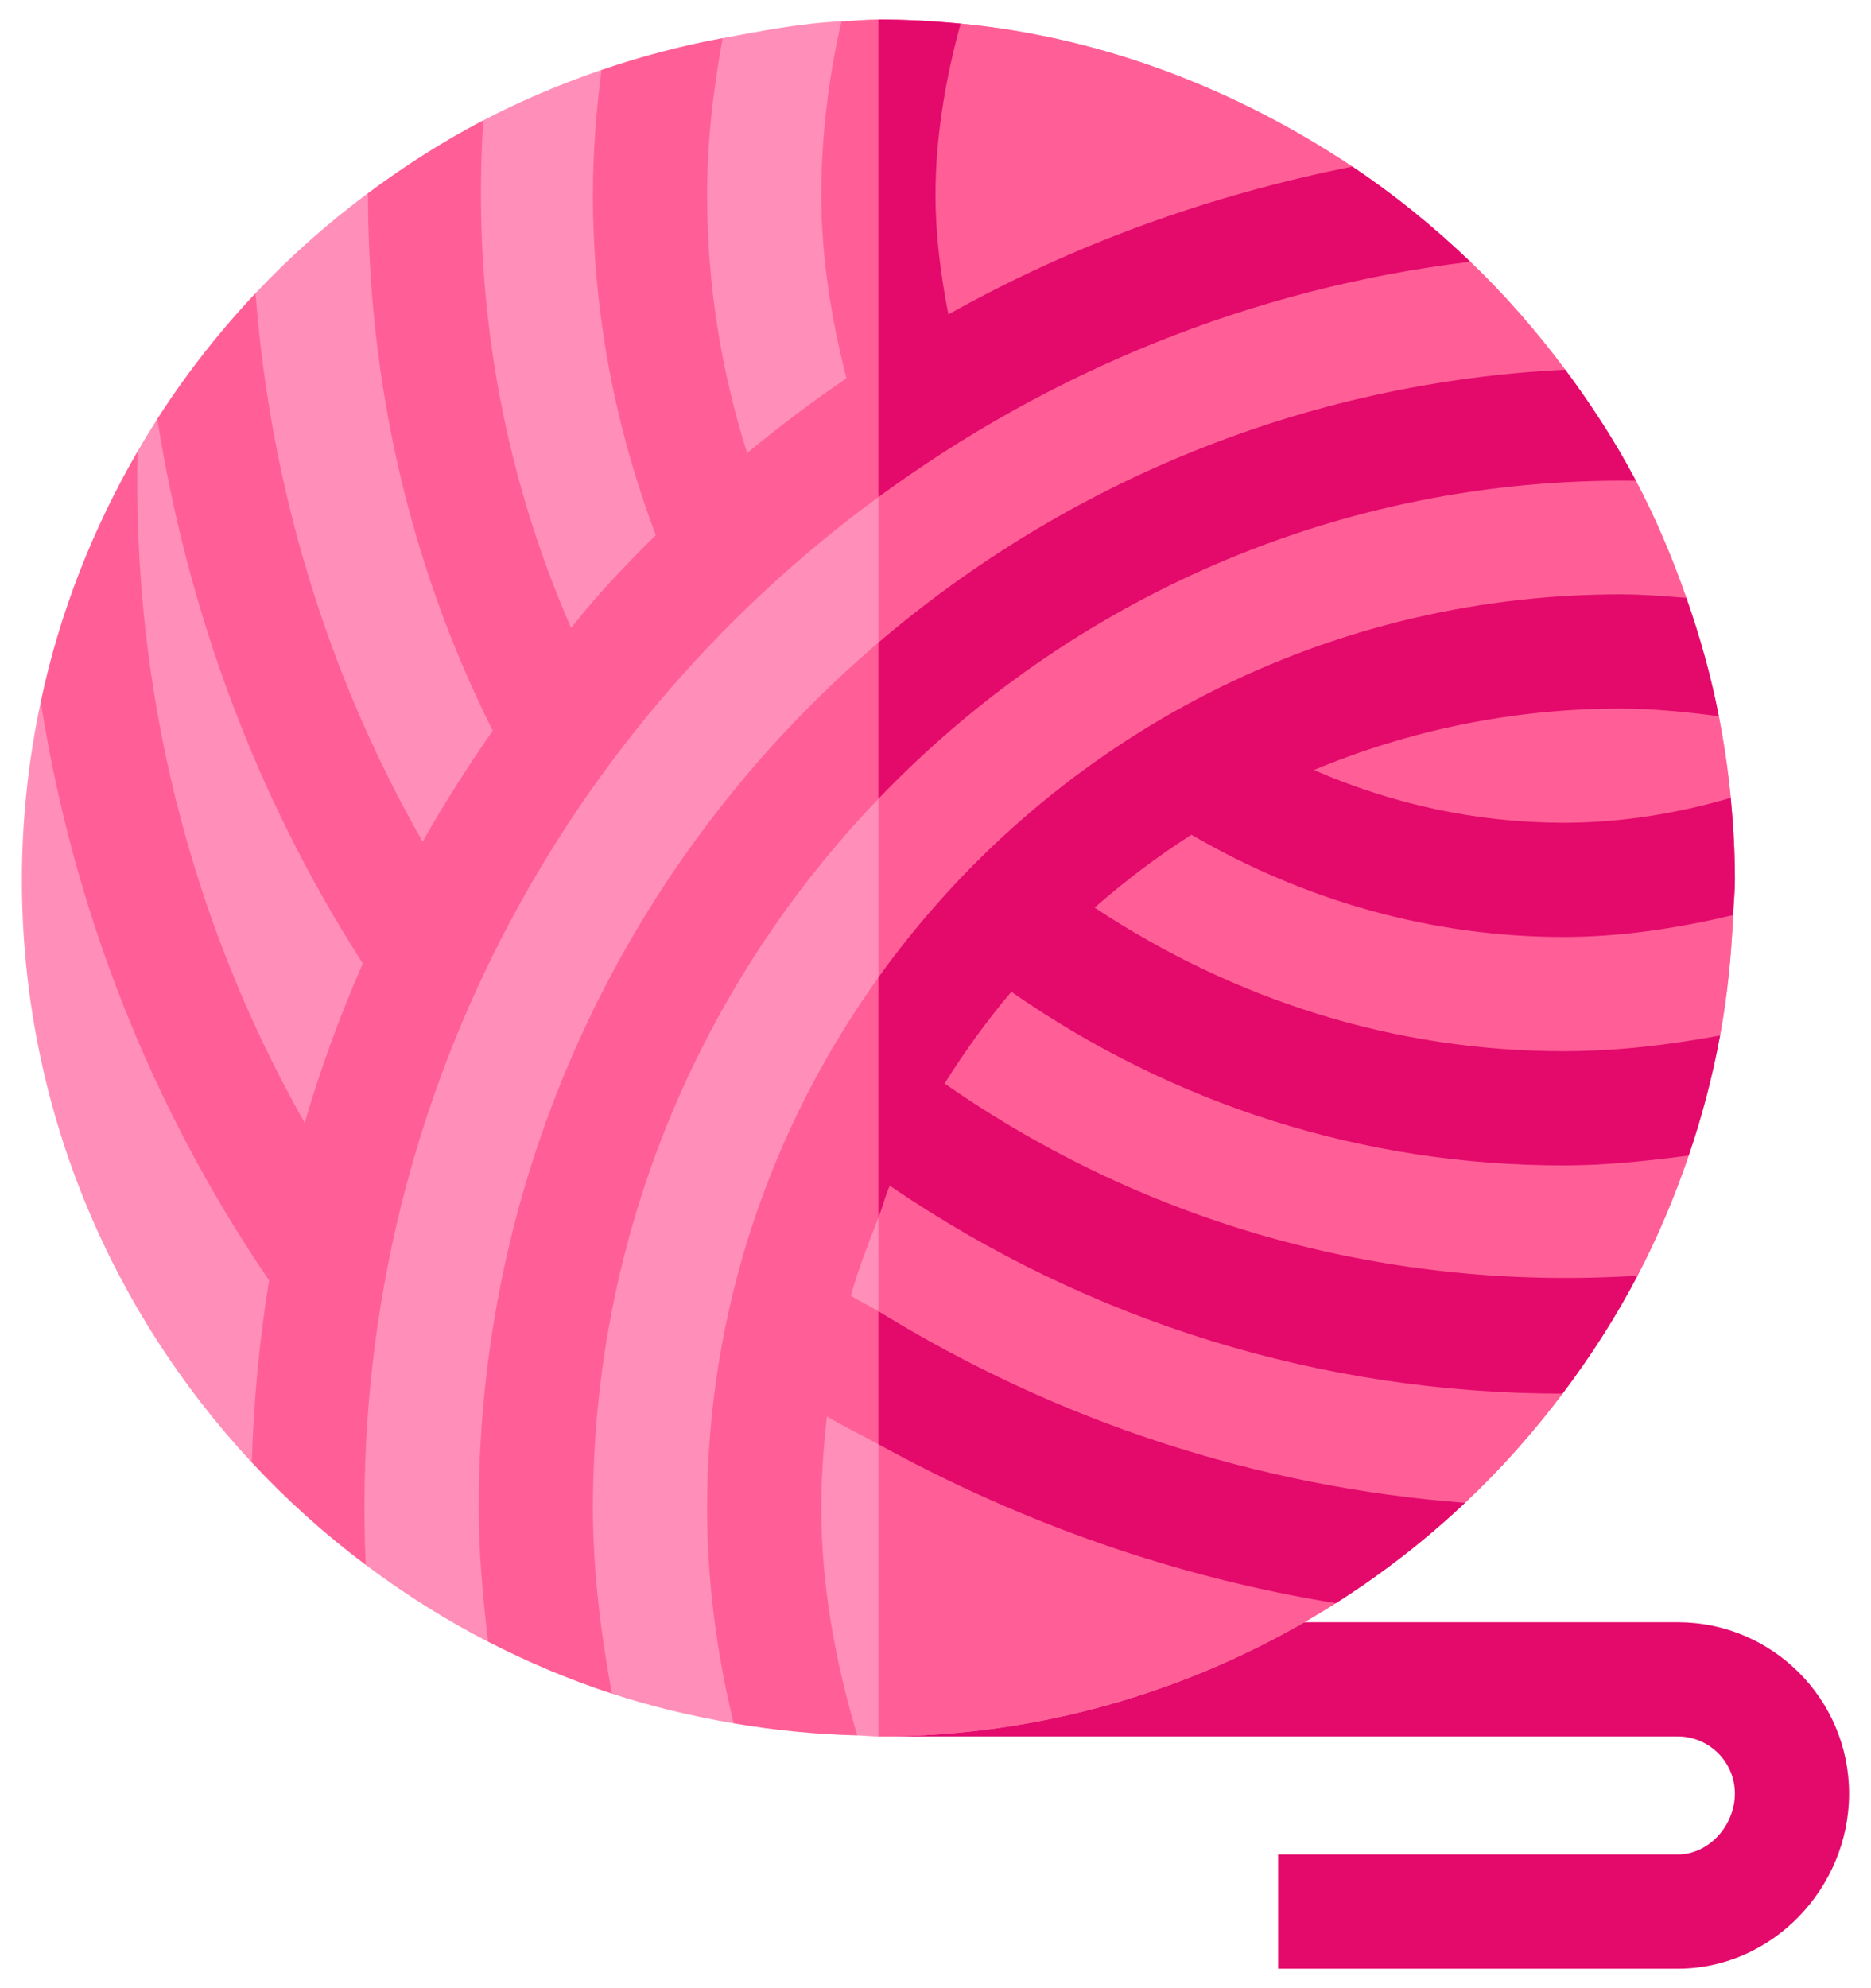 <svg width="48" height="51" viewBox="0 0 48 51" fill="none" xmlns="http://www.w3.org/2000/svg">
<path d="M43.043 50.5H32.789V47.57H43.043C43.851 47.57 44.508 46.816 44.508 46.008C44.508 45.2 43.851 44.543 43.043 44.543H22.535V41.613H43.043C45.466 41.613 47.438 43.585 47.438 46.008C47.438 48.431 45.466 50.5 43.043 50.5Z" fill="#E30A6C"/>
<path d="M44.462 23.474L42.967 21.962L44.402 20.466C44.334 19.756 44.23 19.058 44.096 18.37L42.161 16.657L43.264 15.337C42.902 14.299 42.476 13.292 41.969 12.332L39.681 11.038L40.156 9.483C39.419 8.494 38.609 7.565 37.721 6.714L34.484 6.75L34.694 4.274C31.763 2.322 28.338 0.959 24.645 0.606L23.149 2.042L22.535 1.455L21.588 0.548C20.552 0.592 19.534 0.795 18.54 0.978L17.136 2.811L15.431 1.794C14.383 2.153 13.368 2.582 12.398 3.088L10.722 5.611L9.44 4.956C8.405 5.727 7.44 6.582 6.556 7.52L6.487 10.948L4.035 10.746C3.861 11.019 3.693 11.296 3.53 11.577L2.697 15.246L1.045 18.002C0.733 19.476 0.562 21.003 0.562 22.57C0.562 28.35 2.811 33.592 6.459 37.514L7.887 37.333L9.383 40.142C10.37 40.882 11.415 41.545 12.521 42.113L13.82 41.192L15.698 43.444C16.708 43.775 17.753 44.024 18.822 44.206L20.172 42.873L21.993 44.516C22.175 44.52 22.352 44.543 22.535 44.543C26.856 44.543 30.873 43.278 34.271 41.124L34.549 39.77L37.585 38.551C38.498 37.691 39.331 36.754 40.087 35.749L39.68 34.086L42.01 32.724C42.525 31.739 42.961 30.708 43.323 29.642L42.273 28.056L44.128 26.563C44.313 25.556 44.419 24.524 44.462 23.474Z" fill="#FF8FB8"/>
<path d="M34.55 39.77L37.585 38.55C38.498 37.69 39.332 36.753 40.087 35.749L39.68 34.086L42.01 32.724C42.525 31.738 42.961 30.708 43.323 29.642L42.273 28.056L44.128 26.562C44.313 25.556 44.419 24.524 44.462 23.474L42.967 21.962L44.402 20.466C44.334 19.756 44.229 19.058 44.096 18.37L42.161 16.657L43.264 15.337C42.902 14.299 42.476 13.292 41.969 12.332L39.681 11.038L40.155 9.483C39.419 8.494 38.609 7.566 37.721 6.714L34.484 6.75L34.694 4.274C31.763 2.322 28.338 0.959 24.645 0.606L23.149 2.042L22.535 1.455V44.543C26.856 44.543 30.873 43.278 34.271 41.124L34.55 39.77Z" fill="#FF5F96"/>
<path d="M22.535 12.751C26.902 9.549 32.082 7.393 37.721 6.714C36.784 5.817 35.777 4.995 34.694 4.274C31.058 4.998 27.557 6.254 24.33 8.066C24.134 7.056 24 6.033 24 4.992C24 3.501 24.265 1.982 24.645 0.606C23.95 0.54 23.247 0.5 22.535 0.5C22.215 0.5 21.904 0.534 21.588 0.548C21.261 1.948 21.07 3.497 21.07 4.992C21.07 6.594 21.322 8.166 21.715 9.703C20.841 10.301 19.991 10.939 19.168 11.62C18.49 9.486 18.141 7.266 18.141 4.992C18.141 3.627 18.298 2.291 18.54 0.978C17.474 1.174 16.438 1.45 15.431 1.794C15.296 2.847 15.211 3.912 15.211 4.992C15.211 8.007 15.772 10.935 16.823 13.726C15.328 15.208 14.899 15.811 14.651 16.106C12.855 11.998 12.11 7.575 12.398 3.087C11.358 3.63 10.374 4.26 9.44 4.956C9.44 9.729 10.469 14.412 12.641 18.742C11.996 19.671 11.388 20.617 10.842 21.591C8.365 17.246 6.934 12.464 6.556 7.52C5.62 8.514 4.775 9.591 4.035 10.746C4.817 15.681 6.549 20.42 9.307 24.713C8.726 26.049 8.222 27.411 7.816 28.803C4.839 23.536 3.393 17.642 3.53 11.577C2.388 13.548 1.531 15.704 1.045 18.002C1.875 23.273 3.823 28.318 6.904 32.847C6.651 34.383 6.509 35.942 6.459 37.514C7.353 38.475 8.331 39.353 9.383 40.142C8.878 28.856 14.197 18.863 22.535 12.751Z" fill="#FF5F96"/>
<path d="M22.535 20.49C27.432 15.38 34.344 12.23 41.969 12.332C41.441 11.331 40.827 10.386 40.156 9.483C33.462 9.81 27.334 12.388 22.535 16.484C16.275 21.827 12.281 29.758 12.281 38.684C12.281 39.836 12.388 40.977 12.521 42.112C13.538 42.635 14.597 43.084 15.698 43.444C15.41 41.878 15.211 40.294 15.211 38.684C15.211 31.587 18.017 25.206 22.535 20.49Z" fill="#FF5F96"/>
<path d="M40.113 24.035C41.602 24.035 43.048 23.808 44.462 23.474C44.474 23.172 44.508 22.875 44.508 22.57C44.508 21.86 44.468 21.159 44.402 20.466C43.023 20.869 41.591 21.105 40.113 21.105C37.889 21.105 35.72 20.628 33.708 19.752C36.133 18.74 38.79 18.176 41.578 18.176C42.428 18.176 43.264 18.266 44.096 18.37C43.894 17.328 43.607 16.32 43.264 15.337C42.704 15.293 42.145 15.246 41.578 15.246C33.732 15.246 26.791 19.135 22.535 25.073C19.781 28.915 18.141 33.606 18.141 38.684C18.141 40.555 18.384 42.407 18.822 44.206C19.857 44.382 20.914 44.489 21.993 44.516C21.429 42.628 21.07 40.676 21.07 38.684C21.07 37.888 21.127 37.106 21.215 36.334C21.646 36.594 22.097 36.806 22.535 37.048C26.214 39.072 30.164 40.46 34.271 41.124C35.458 40.371 36.566 39.51 37.585 38.55C32.254 38.143 27.13 36.465 22.535 33.635C22.304 33.492 22.057 33.385 21.828 33.236C22.018 32.549 22.28 31.895 22.535 31.238C22.64 30.967 22.709 30.679 22.826 30.415C27.966 33.92 33.92 35.746 40.087 35.749C40.804 34.795 41.453 33.789 42.01 32.723C35.652 33.127 29.457 31.44 24.233 27.793C24.752 26.969 25.318 26.18 25.946 25.441C30.121 28.348 34.985 29.895 40.113 29.895C41.198 29.895 42.263 29.779 43.323 29.642C43.663 28.645 43.934 27.618 44.128 26.562C42.812 26.806 41.477 26.965 40.113 26.965C35.768 26.965 31.665 25.652 28.082 23.282C28.861 22.598 29.689 21.973 30.565 21.412C33.467 23.103 36.735 24.035 40.113 24.035Z" fill="#FF5F96"/>
<path d="M22.826 30.415C27.966 33.92 33.92 35.746 40.087 35.749C40.804 34.795 41.453 33.789 42.01 32.723C35.652 33.127 29.457 31.44 24.233 27.793C24.752 26.969 25.318 26.18 25.946 25.441C30.121 28.348 34.985 29.895 40.113 29.895C41.198 29.895 42.263 29.779 43.323 29.642C43.663 28.645 43.934 27.618 44.128 26.562C42.812 26.806 41.477 26.965 40.113 26.965C35.768 26.965 31.665 25.652 28.082 23.282C28.861 22.598 29.689 21.973 30.565 21.412C33.467 23.103 36.735 24.035 40.113 24.035C41.602 24.035 43.048 23.808 44.462 23.474C44.474 23.172 44.508 22.875 44.508 22.57C44.508 21.86 44.468 21.159 44.402 20.466C43.023 20.869 41.591 21.105 40.113 21.105C37.889 21.105 35.72 20.628 33.708 19.752C36.133 18.74 38.79 18.176 41.578 18.176C42.428 18.176 43.264 18.266 44.096 18.37C43.894 17.328 43.607 16.32 43.264 15.337C42.704 15.293 42.145 15.246 41.578 15.246C33.732 15.246 26.791 19.135 22.535 25.073V31.238C22.64 30.967 22.709 30.679 22.826 30.415Z" fill="#E30A6C"/>
<path d="M37.585 38.55C32.254 38.143 27.13 36.465 22.535 33.635V37.047C26.214 39.072 30.164 40.46 34.271 41.124C35.458 40.371 36.566 39.51 37.585 38.55Z" fill="#E30A6C"/>
<path d="M34.694 4.274C31.058 4.998 27.557 6.254 24.33 8.066C24.134 7.056 24 6.033 24 4.992C24 3.501 24.265 1.982 24.645 0.606C23.95 0.54 23.247 0.5 22.535 0.5V12.751C26.902 9.549 32.082 7.393 37.721 6.714C36.784 5.817 35.777 4.995 34.694 4.274Z" fill="#E30A6C"/>
<path d="M41.969 12.332C41.441 11.331 40.827 10.386 40.156 9.483C33.462 9.81 27.334 12.388 22.535 16.484V20.49C27.432 15.38 34.344 12.23 41.969 12.332Z" fill="#E30A6C"/>
</svg>
